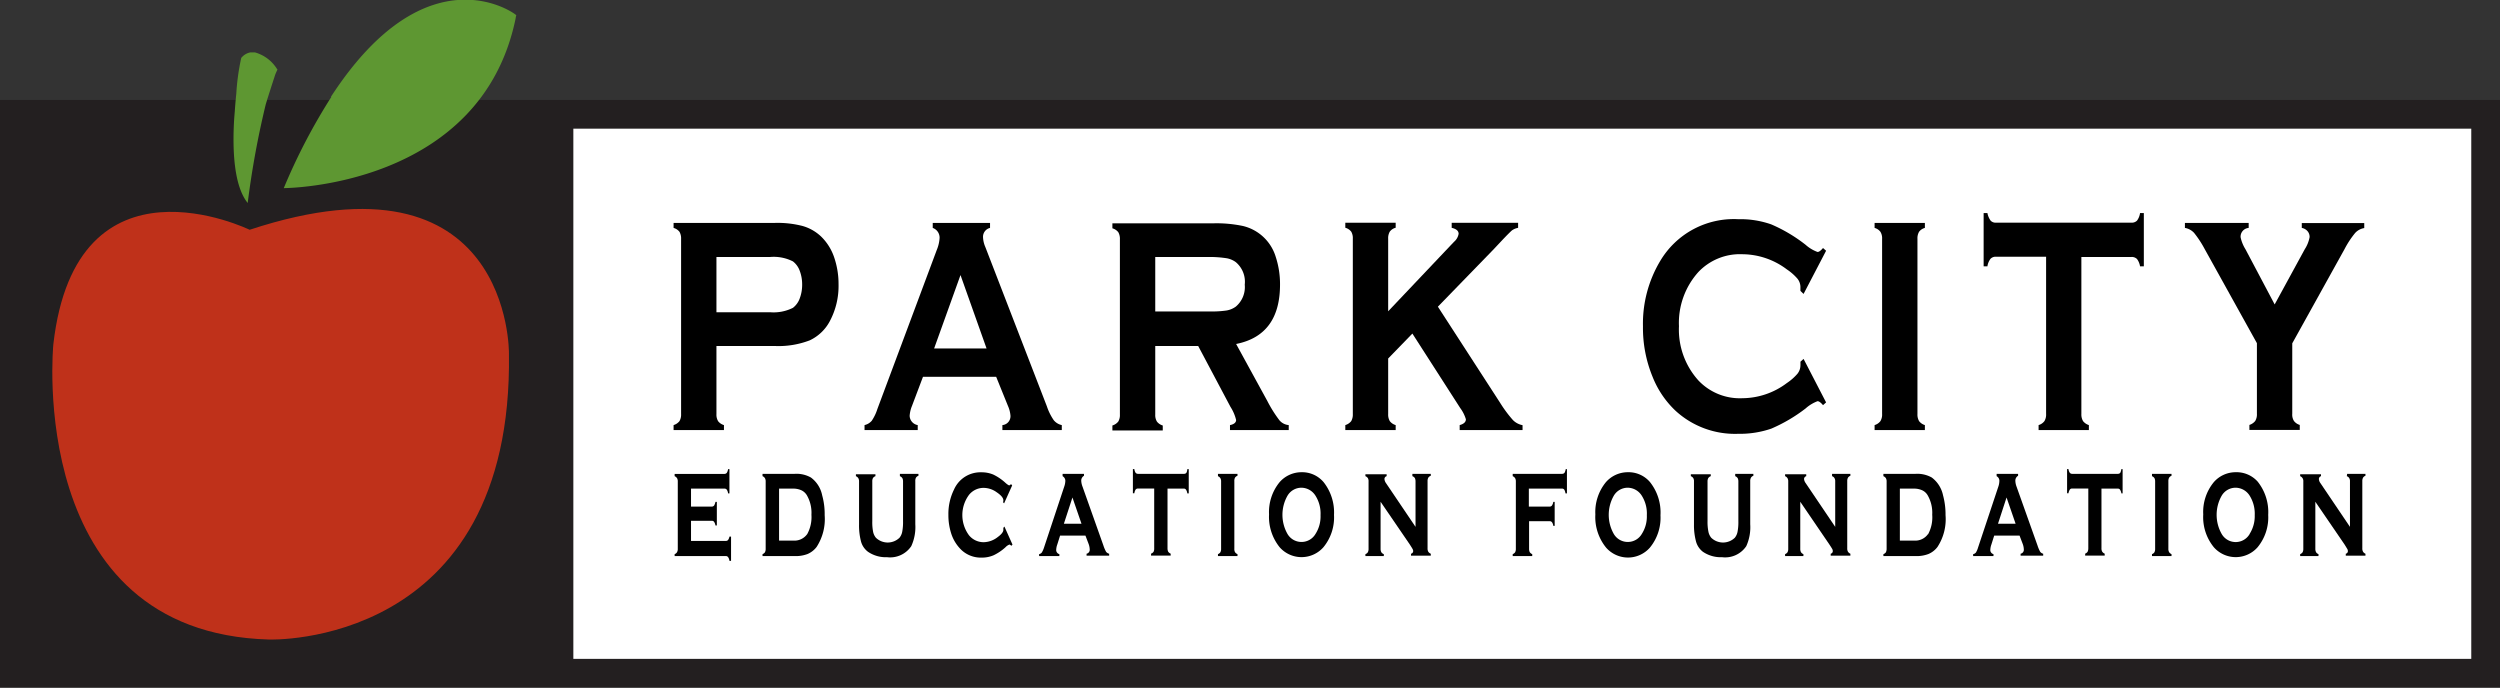 <?xml version="1.0" encoding="UTF-8"?> <svg xmlns="http://www.w3.org/2000/svg" id="Layer_1" data-name="Layer 1" viewBox="0 0 309.76 85.2"><rect x="0" y="0" width="309.76" height="85.2" fill="#333333" stroke="none"/><defs><style>.cls-1{fill:#fff;stroke:#231f20;stroke-width:3.56px;}.cls-2{fill:none;}.cls-3{fill:#231f20;}.cls-4{fill:#bf311a;}.cls-5{fill:#5e9732;}</style></defs><title>pcdf</title><rect class="cls-1" x="1.78" y="14.16" width="306.2" height="69.26"></rect><polygon class="cls-2" points="247.56 64.89 249.74 64.89 248.62 61.64 247.56 64.89"></polygon><polygon class="cls-2" points="115.74 43.18 122.24 43.18 119.01 34.08 115.74 43.18"></polygon><path class="cls-2" d="M161.26,60.42a2,2,0,0,0-1.74,1,4.8,4.8,0,0,0,0,4.72,2,2,0,0,0,1.75,1,2,2,0,0,0,1.73-1,4,4,0,0,0,.62-2.31,4.14,4.14,0,0,0-.62-2.41A2.08,2.08,0,0,0,161.26,60.42Z"></path><path class="cls-2" d="M201.69,60.42a2,2,0,0,0-1.74,1,4.8,4.8,0,0,0,0,4.72,2,2,0,0,0,1.75,1,2,2,0,0,0,1.73-1,4,4,0,0,0,.62-2.31,4.14,4.14,0,0,0-.62-2.41A2.08,2.08,0,0,0,201.69,60.42Z"></path><path class="cls-2" d="M154.22,35.22a3.17,3.17,0,0,0-1.11-2.79A2.71,2.71,0,0,0,152,32a14,14,0,0,0-2.12-.11h-6.73V38.6h6.73a12.59,12.59,0,0,0,2.11-.12,2.75,2.75,0,0,0,1.13-.47A3.16,3.16,0,0,0,154.22,35.22Z"></path><polygon class="cls-2" points="131.82 64.89 133.99 64.89 132.88 61.64 131.82 64.89"></polygon><path class="cls-2" d="M238.2,60.74a2.46,2.46,0,0,0-1-.2H235.4V67h1.75a1.93,1.93,0,0,0,1.74-.81,4.39,4.39,0,0,0,.57-2.43,4.33,4.33,0,0,0-.57-2.42A1.52,1.52,0,0,0,238.2,60.74Z"></path><path class="cls-2" d="M98.25,32.39a5.25,5.25,0,0,0-2.81-.55H88.77v6.81h6.67a5.33,5.33,0,0,0,2.81-.55A2.56,2.56,0,0,0,99.08,37a4.78,4.78,0,0,0,.31-1.72,4.73,4.73,0,0,0-.31-1.71A2.56,2.56,0,0,0,98.25,32.39Z"></path><path class="cls-2" d="M99.33,60.74a2.49,2.49,0,0,0-1-.2H96.53V67h1.75a1.94,1.94,0,0,0,1.74-.81,4.39,4.39,0,0,0,.57-2.43,4.33,4.33,0,0,0-.57-2.42A1.57,1.57,0,0,0,99.33,60.74Z"></path><path class="cls-2" d="M277,60.42a2,2,0,0,0-1.74,1,4.8,4.8,0,0,0,0,4.72,2,2,0,0,0,3.48,0,4.1,4.1,0,0,0,.62-2.31,4.22,4.22,0,0,0-.62-2.41A2.08,2.08,0,0,0,277,60.42Z"></path><path d="M90.22,66.89a.32.32,0,0,1-.29.13H85.62V64.53h2.57a.32.32,0,0,1,.29.13,1.17,1.17,0,0,1,.17.45h.17V62.18h-.17a1.44,1.44,0,0,1-.17.46.38.38,0,0,1-.29.13H85.62V60.54h4.13a.35.35,0,0,1,.3.13,1,1,0,0,1,.16.46h.17v-3h-.17a1.09,1.09,0,0,1-.16.46.38.38,0,0,1-.3.13H83.59V59a.69.69,0,0,1,.3.25.79.79,0,0,1,.09.42v8.32a.8.8,0,0,1-.1.44.58.58,0,0,1-.29.23v.24h6.34a.33.33,0,0,1,.29.14,1,1,0,0,1,.16.45h.2v-3h-.2A1,1,0,0,1,90.22,66.89Z"></path><path d="M100.48,59.17a3.61,3.61,0,0,0-2-.46h-4V59a.59.59,0,0,1,.3.25.79.79,0,0,1,.09.42v8.32a.9.9,0,0,1-.09.44.67.67,0,0,1-.3.23v.24h4a4.07,4.07,0,0,0,1.59-.26,2.79,2.79,0,0,0,1.11-.87,6.34,6.34,0,0,0,1-3.94,8.7,8.7,0,0,0-.31-2.46A3.61,3.61,0,0,0,100.48,59.17Zm-.46,7a1.94,1.94,0,0,1-1.74.81H96.53V60.54h1.75a2.49,2.49,0,0,1,1,.2,1.57,1.57,0,0,1,.69.62,4.33,4.33,0,0,1,.57,2.42A4.39,4.39,0,0,1,100,66.21Z"></path><path d="M111.5,59a.67.67,0,0,1,.31.25.92.92,0,0,1,.08.42v4.9a6.24,6.24,0,0,1-.1,1.31,1.68,1.68,0,0,1-.34.75,2.1,2.1,0,0,1-2.92,0,1.69,1.69,0,0,1-.35-.75,6.24,6.24,0,0,1-.1-1.31v-4.9a.87.87,0,0,1,.08-.43.6.6,0,0,1,.31-.24v-.24h-2.42V59a.69.69,0,0,1,.3.25.79.79,0,0,1,.09.42V65a7.8,7.8,0,0,0,.22,2,2.37,2.37,0,0,0,.89,1.37,3.91,3.91,0,0,0,2.36.67,3.15,3.15,0,0,0,3-1.37,5.67,5.67,0,0,0,.5-2.71V59.62a.87.87,0,0,1,.08-.43.6.6,0,0,1,.31-.24v-.24H111.5Z"></path><path d="M124.28,62.22l.13.15,1-2.22-.14-.17c-.1.11-.18.16-.23.16s-.24-.11-.49-.34a6.18,6.18,0,0,0-1.48-1,3.73,3.73,0,0,0-1.49-.28,3.57,3.57,0,0,0-3.37,2.13,6.8,6.8,0,0,0-.7,3.15,7.41,7.41,0,0,0,.38,2.4,4.91,4.91,0,0,0,1,1.7,3.5,3.5,0,0,0,2.74,1.19,3.65,3.65,0,0,0,1.48-.29,6,6,0,0,0,1.48-1,1.27,1.27,0,0,1,.49-.33s.13.05.23.16l.14-.16-1-2.23-.13.16c0,.15,0,.24,0,.25,0,.25-.23.55-.68.88a2.9,2.9,0,0,1-1.74.65,2.33,2.33,0,0,1-1.84-.86,4.21,4.21,0,0,1,0-5,2.31,2.31,0,0,1,1.84-.87,2.79,2.79,0,0,1,1.59.54c.55.37.83.71.83,1,0,0,0,.07,0,.12S124.28,62.15,124.28,62.22Z"></path><path d="M136.72,67.6l-2.59-7.3a2.3,2.3,0,0,1-.16-.73.69.69,0,0,1,.34-.62v-.24h-2.65V59a.66.66,0,0,1,.34.58,2.36,2.36,0,0,1-.15.75l-2.49,7.51a2.91,2.91,0,0,1-.27.61.57.57,0,0,1-.34.21v.24h2.51v-.24a.52.52,0,0,1-.39-.56,2.12,2.12,0,0,1,.13-.63l.35-1.11h3.14l.38,1a2.15,2.15,0,0,1,.15.7.5.5,0,0,1-.39.55v.24h2.8v-.24a.7.7,0,0,1-.38-.24A4.31,4.31,0,0,1,136.72,67.6Zm-4.9-2.71,1.06-3.25L134,64.89Z"></path><path d="M147,58.58a.35.35,0,0,1-.29.13H141a.36.36,0,0,1-.3-.14,1.06,1.06,0,0,1-.15-.45h-.18v3h.18a1.09,1.09,0,0,1,.16-.46.35.35,0,0,1,.3-.13h2v7.4a.91.91,0,0,1-.08.44.65.65,0,0,1-.31.23v.24h2.43v-.24a.67.67,0,0,1-.31-.25,1,1,0,0,1-.08-.43V60.54h2a.32.32,0,0,1,.29.13,1,1,0,0,1,.16.46h.18v-3h-.18A1,1,0,0,1,147,58.58Z"></path><path d="M150.91,59a.69.69,0,0,1,.3.25.79.79,0,0,1,.09.42v8.32a.9.9,0,0,1-.09.44.67.67,0,0,1-.3.23v.24h2.42v-.24a.67.67,0,0,1-.31-.25.84.84,0,0,1-.08-.43V59.62a.87.87,0,0,1,.08-.43.6.6,0,0,1,.31-.24v-.24h-2.42Z"></path><path d="M161.26,58.51a3.61,3.61,0,0,0-2.71,1.23,5.85,5.85,0,0,0-1.31,4,6,6,0,0,0,1.31,4.06,3.61,3.61,0,0,0,5.43,0,5.82,5.82,0,0,0,1.31-4A6.05,6.05,0,0,0,164,59.74,3.48,3.48,0,0,0,161.26,58.51ZM163,66.15a2,2,0,0,1-1.73,1,2,2,0,0,1-1.75-1,4.8,4.8,0,0,1,0-4.72,2,2,0,0,1,1.74-1,2.08,2.08,0,0,1,1.74,1,4.14,4.14,0,0,1,.62,2.41A4,4,0,0,1,163,66.15Z"></path><path d="M175,59a.6.6,0,0,1,.31.24,1,1,0,0,1,.08.43v5.61l-3.66-5.42a1,1,0,0,1-.19-.5.36.36,0,0,1,.27-.36v-.24h-2.63V59a.67.67,0,0,1,.31.25.8.8,0,0,1,.08.42v8.32a.9.9,0,0,1-.09.44.61.61,0,0,1-.3.23v.24h2.28v-.24a.6.6,0,0,1-.31-.24.9.9,0,0,1-.09-.44V62.17l3.63,5.31c.17.27.29.45.33.54a.52.52,0,0,1,.08.26.34.34,0,0,1-.27.33v.24h2.45v-.24a.67.67,0,0,1-.31-.25.83.83,0,0,1-.09-.43V59.62a.86.86,0,0,1,.09-.43.6.6,0,0,1,.31-.24v-.24H175Z"></path><path d="M193.85,58.58a.38.38,0,0,1-.3.13h-6.12V59a.64.64,0,0,1,.3.25.79.79,0,0,1,.09.42v8.32a.9.9,0,0,1-.09.44.67.67,0,0,1-.3.23v.24h2.42v-.24a.67.67,0,0,1-.31-.25,1,1,0,0,1-.08-.43v-3.4H192a.35.35,0,0,1,.3.13,1,1,0,0,1,.16.45h.17V62.18h-.17a1.08,1.08,0,0,1-.17.46.35.35,0,0,1-.29.13h-2.57V60.54h4.09a.35.35,0,0,1,.3.13,1.28,1.28,0,0,1,.15.46h.18v-3H194A1.28,1.28,0,0,1,193.85,58.58Z"></path><path d="M201.68,58.51a3.61,3.61,0,0,0-2.7,1.23,5.85,5.85,0,0,0-1.31,4A6,6,0,0,0,199,67.85a3.61,3.61,0,0,0,5.43,0,5.82,5.82,0,0,0,1.31-4,6.05,6.05,0,0,0-1.31-4.13A3.49,3.49,0,0,0,201.68,58.51Zm1.75,7.64a2,2,0,0,1-1.73,1,2,2,0,0,1-1.75-1,4.8,4.8,0,0,1,0-4.72,2,2,0,0,1,1.74-1,2.08,2.08,0,0,1,1.74,1,4.14,4.14,0,0,1,.62,2.41A4,4,0,0,1,203.43,66.15Z"></path><path d="M215,59a.67.67,0,0,1,.31.25.92.92,0,0,1,.08.42v4.9a6.24,6.24,0,0,1-.1,1.31,1.68,1.68,0,0,1-.34.75,2.1,2.1,0,0,1-2.92,0,1.69,1.69,0,0,1-.35-.75,6.12,6.12,0,0,1-.11-1.31v-4.9a.86.86,0,0,1,.09-.43.6.6,0,0,1,.31-.24v-.24H209.5V59a.62.62,0,0,1,.31.25.8.8,0,0,1,.08.42V65a7.75,7.75,0,0,0,.23,2,2.4,2.4,0,0,0,.88,1.37,3.94,3.94,0,0,0,2.37.67,3.15,3.15,0,0,0,3-1.37,5.68,5.68,0,0,0,.49-2.71V59.62a.86.86,0,0,1,.09-.43.57.57,0,0,1,.3-.24v-.24H215Z"></path><path d="M227,59a.54.54,0,0,1,.3.24.76.76,0,0,1,.09.43v5.61l-3.66-5.42a1,1,0,0,1-.2-.5.37.37,0,0,1,.27-.36v-.24h-2.62V59a.64.64,0,0,1,.3.25.79.79,0,0,1,.09.42v8.32a.9.9,0,0,1-.09.44.67.67,0,0,1-.3.23v.24h2.27v-.24a.62.62,0,0,1-.3-.24.9.9,0,0,1-.09-.44V62.17l3.62,5.31c.18.27.29.45.34.54a.51.51,0,0,1,.07.26.33.33,0,0,1-.26.33v.24h2.44v-.24a.69.69,0,0,1-.3-.25.83.83,0,0,1-.09-.43V59.62a.86.86,0,0,1,.09-.43.62.62,0,0,1,.3-.24v-.24H227Z"></path><path d="M239.36,59.17a3.65,3.65,0,0,0-2-.46h-4V59a.67.67,0,0,1,.31.25.79.79,0,0,1,.09.42v8.32a1,1,0,0,1-.09.44.65.65,0,0,1-.31.23v.24h4a4.07,4.07,0,0,0,1.59-.26,2.73,2.73,0,0,0,1.11-.87,6.28,6.28,0,0,0,1-3.94,9.08,9.08,0,0,0-.31-2.46A3.69,3.69,0,0,0,239.36,59.17Zm-.47,7a1.93,1.93,0,0,1-1.74.81H235.4V60.54h1.75a2.46,2.46,0,0,1,1,.2,1.52,1.52,0,0,1,.69.62,4.33,4.33,0,0,1,.57,2.42A4.39,4.39,0,0,1,238.89,66.21Z"></path><path d="M252.46,67.6l-2.6-7.3a2.26,2.26,0,0,1-.15-.73.69.69,0,0,1,.34-.62v-.24h-2.66V59a.64.64,0,0,1,.34.58,2.32,2.32,0,0,1-.14.75l-2.5,7.51a2.54,2.54,0,0,1-.26.61.57.57,0,0,1-.35.21v.24H247v-.24a.52.52,0,0,1-.39-.56,2.12,2.12,0,0,1,.13-.63l.35-1.11h3.14l.38,1a2.15,2.15,0,0,1,.15.7.5.5,0,0,1-.4.55v.24h2.8v-.24a.67.67,0,0,1-.37-.24A4.31,4.31,0,0,1,252.46,67.6Zm-4.9-2.71,1.06-3.25,1.12,3.25Z"></path><path d="M262.71,58.58a.37.37,0,0,1-.3.13h-5.66a.36.36,0,0,1-.3-.14,1,1,0,0,1-.16-.45h-.17v3h.17a1.23,1.23,0,0,1,.17-.46.34.34,0,0,1,.29-.13h2v7.4a1,1,0,0,1-.09.44.67.67,0,0,1-.3.23v.24h2.42v-.24a.67.67,0,0,1-.31-.25.83.83,0,0,1-.09-.43V60.54h2a.34.34,0,0,1,.3.13,1.23,1.23,0,0,1,.17.46H263v-3h-.16A1.23,1.23,0,0,1,262.71,58.58Z"></path><path d="M266.64,59a.67.67,0,0,1,.31.25.92.92,0,0,1,.08.42v8.32a.9.9,0,0,1-.09.44.61.61,0,0,1-.3.23v.24h2.42v-.24a.69.69,0,0,1-.3-.25.83.83,0,0,1-.09-.43V59.62a.86.86,0,0,1,.09-.43.62.62,0,0,1,.3-.24v-.24h-2.42Z"></path><path d="M277,58.51a3.59,3.59,0,0,0-2.7,1.23,5.81,5.81,0,0,0-1.31,4,5.9,5.9,0,0,0,1.31,4.06,3.61,3.61,0,0,0,5.43,0,5.82,5.82,0,0,0,1.31-4,6.05,6.05,0,0,0-1.31-4.13A3.51,3.51,0,0,0,277,58.51Zm1.75,7.64a2,2,0,0,1-3.48,0,4.8,4.8,0,0,1,0-4.72,2,2,0,0,1,1.74-1,2.08,2.08,0,0,1,1.74,1,4.22,4.22,0,0,1,.62,2.41A4.1,4.1,0,0,1,278.74,66.15Z"></path><path d="M290.78,59a.57.57,0,0,1,.3.24.76.76,0,0,1,.09.43v5.61l-3.66-5.42a.92.92,0,0,1-.19-.5.36.36,0,0,1,.26-.36v-.24H285V59a.64.64,0,0,1,.3.25.71.71,0,0,1,.09.42v8.32a.9.9,0,0,1-.09.44.67.67,0,0,1-.3.23v.24h2.27v-.24a.62.62,0,0,1-.3-.24.9.9,0,0,1-.09-.44V62.17l3.63,5.31.33.54a.51.51,0,0,1,.07.26.32.32,0,0,1-.26.33v.24h2.44v-.24a.64.64,0,0,1-.3-.25.83.83,0,0,1-.09-.43V59.62a.86.86,0,0,1,.09-.43.57.57,0,0,1,.3-.24v-.24h-2.27Z"></path><path d="M101.72,29.29A5.52,5.52,0,0,0,99.44,28,12.34,12.34,0,0,0,96,27.62H83.46v.62a1.41,1.41,0,0,1,.73.48,1.65,1.65,0,0,1,.2.89v21.7a1.6,1.6,0,0,1-.2.87,1.49,1.49,0,0,1-.73.49v.62H89.7v-.62a1.42,1.42,0,0,1-.72-.48,1.55,1.55,0,0,1-.21-.87V42.87H96a10.76,10.76,0,0,0,4.33-.7,5.43,5.43,0,0,0,2.49-2.38,9.28,9.28,0,0,0,1.08-4.55,10.24,10.24,0,0,0-.57-3.43A6.51,6.51,0,0,0,101.72,29.29ZM99.08,37a2.56,2.56,0,0,1-.83,1.14,5.33,5.33,0,0,1-2.81.55H88.77V31.84h6.67a5.25,5.25,0,0,1,2.81.55,2.56,2.56,0,0,1,.83,1.14,4.73,4.73,0,0,1,.31,1.71A4.78,4.78,0,0,1,99.08,37Z"></path><path d="M124.9,50.32a3.66,3.66,0,0,1,.3,1.17,1.1,1.1,0,0,1-1,1.18v.62h7.36v-.62a1.76,1.76,0,0,1-1-.61,6.89,6.89,0,0,1-.85-1.72l-7.63-19.75a3.35,3.35,0,0,1-.28-1.24,1.13,1.13,0,0,1,.87-1.11v-.62h-7.1v.62a1.28,1.28,0,0,1,.85,1.24,4.62,4.62,0,0,1-.35,1.49l-7.36,19.71a5.64,5.64,0,0,1-.7,1.46,1.69,1.69,0,0,1-.89.53v.62h6.59v-.62a1.2,1.2,0,0,1-1-1.16,3.85,3.85,0,0,1,.28-1.19l1.37-3.63h9.07Zm-9.16-7.14,3.27-9.1,3.23,9.1Z"></path><path d="M152.4,52.67v.62h7.28v-.62a1.7,1.7,0,0,1-1.15-.59,15.85,15.85,0,0,1-1.5-2.39l-3.87-7.07q5.44-1.08,5.44-7.36a10.81,10.81,0,0,0-.54-3.46A5.6,5.6,0,0,0,154,28a15.9,15.9,0,0,0-3.63-.33H137.83v.62a1.41,1.41,0,0,1,.73.48,1.65,1.65,0,0,1,.2.89v21.7a1.6,1.6,0,0,1-.2.87,1.49,1.49,0,0,1-.73.49v.62h6.24v-.62a1.42,1.42,0,0,1-.72-.48,1.55,1.55,0,0,1-.21-.87v-8.5h5.32l4,7.54a5.27,5.27,0,0,1,.7,1.63C153.16,52.34,152.91,52.57,152.4,52.67ZM153.11,38a2.75,2.75,0,0,1-1.13.47,12.59,12.59,0,0,1-2.11.12h-6.73V31.84h6.73A14,14,0,0,1,152,32a2.71,2.71,0,0,1,1.12.48,3.17,3.17,0,0,1,1.11,2.79A3.16,3.16,0,0,1,153.11,38Z"></path><path d="M185.87,49.91,178.16,38l6.8-7,1.13-1.2c.7-.74,1.13-1.16,1.27-1.27a1.87,1.87,0,0,1,.74-.3v-.62h-8.23v.62c.57.13.86.38.86.74a1.68,1.68,0,0,1-.58,1L172,38.57v-9a1.6,1.6,0,0,1,.2-.87,1.3,1.3,0,0,1,.73-.48v-.62h-6.24v.62a1.41,1.41,0,0,1,.73.48,1.6,1.6,0,0,1,.2.87V51.3a1.64,1.64,0,0,1-.2.88,1.49,1.49,0,0,1-.73.49v.62h6.24v-.62a1.42,1.42,0,0,1-.72-.48,1.6,1.6,0,0,1-.21-.89V44.42l3-3.09,5.93,9.23a4.49,4.49,0,0,1,.7,1.39c0,.34-.26.58-.77.72v.62h7.79v-.61a2.26,2.26,0,0,1-1.19-.63A15.48,15.48,0,0,1,185.87,49.91Z"></path><path d="M223.47,36.42l2.79-5.35-.38-.34c-.28.33-.5.49-.68.49a4.58,4.58,0,0,1-1.48-.89,19.08,19.08,0,0,0-4.26-2.53,11.54,11.54,0,0,0-4.08-.64,10.6,10.6,0,0,0-9.67,5.17,15.12,15.12,0,0,0-2.14,8.11,15.93,15.93,0,0,0,1.2,6.27,11.72,11.72,0,0,0,2.81,4.16,10.88,10.88,0,0,0,7.79,2.88,12,12,0,0,0,4.1-.64,19.64,19.64,0,0,0,4.25-2.5,4.71,4.71,0,0,1,1.48-.9c.18,0,.4.16.68.49l.38-.34-2.79-5.39-.39.35a4.89,4.89,0,0,1,0,.49,1.69,1.69,0,0,1-.37,1,6.48,6.48,0,0,1-1.31,1.15,9.23,9.23,0,0,1-5.5,1.88,7.06,7.06,0,0,1-5.46-2.2,9.4,9.4,0,0,1-2.41-6.72,9.42,9.42,0,0,1,2.41-6.72,7.1,7.1,0,0,1,5.46-2.2,9.23,9.23,0,0,1,5.5,1.88,6.48,6.48,0,0,1,1.31,1.15,1.68,1.68,0,0,1,.37,1q0,.21,0,.51Z"></path><path d="M232.27,28.24a1.34,1.34,0,0,1,.72.48,1.51,1.51,0,0,1,.21.87V51.3a1.55,1.55,0,0,1-.21.88,1.41,1.41,0,0,1-.72.49v.62h6.23v-.62a1.44,1.44,0,0,1-.71-.48,1.6,1.6,0,0,1-.21-.89V29.59a1.6,1.6,0,0,1,.2-.87,1.31,1.31,0,0,1,.72-.48v-.62h-6.23Z"></path><path d="M265.16,33h.47v-6.6h-.47a2.06,2.06,0,0,1-.37.93.9.9,0,0,1-.69.26H247.3a.84.84,0,0,1-.66-.26,2.29,2.29,0,0,1-.39-.93h-.47V33h.47a2,2,0,0,1,.38-.93.86.86,0,0,1,.67-.26h6.22V51.29a1.56,1.56,0,0,1-.21.89,1.41,1.41,0,0,1-.72.49v.62h6.23v-.62a1.5,1.5,0,0,1-.72-.49,1.64,1.64,0,0,1-.21-.89V31.84h6.21a.9.9,0,0,1,.69.26A2.06,2.06,0,0,1,265.16,33Z"></path><path d="M285.2,28.24a1.23,1.23,0,0,1,.71.4,1.08,1.08,0,0,1,.26.74,4.14,4.14,0,0,1-.6,1.5l-3.73,6.84-3.62-6.84a4.63,4.63,0,0,1-.6-1.48,1.09,1.09,0,0,1,1-1.16v-.62h-7.9v.62a2,2,0,0,1,1.14.62,12.85,12.85,0,0,1,1.31,2l6.47,11.66v8.75a1.56,1.56,0,0,1-.21.89,1.5,1.5,0,0,1-.72.49v.62h6.24v-.62a1.41,1.41,0,0,1-.72-.49,1.48,1.48,0,0,1-.21-.89V42.54l6.47-11.66a11.53,11.53,0,0,1,1.31-2,1.93,1.93,0,0,1,1.14-.62v-.62H285.2Z"></path><rect class="cls-3" x="1.29" y="14.13" width="69.75" height="69.3"></rect><path class="cls-4" d="M33.33,79.24s30.28,1.12,29.73-35.46c0,0,.32-26-32.13-15.31,0,0-21.5-10.5-24.32,14.18C6.61,42.65,3.06,78.39,33.33,79.24Z"></path><path class="cls-5" d="M30.69,25.15a109.66,109.66,0,0,1,2.24-12.23c.34-1.12.87-2.75,1.17-3.67.09-.22.18-.43.28-.63l-.05-.06h0a4.71,4.71,0,0,0-2.75-2.07h0l-.13,0h-.25l-.17,0h0a1.92,1.92,0,0,0-1.14.69v0h0a28.33,28.33,0,0,0-.61,4.4c-.07.7-.14,1.45-.19,2.23-.05.59-.08,1-.08,1h0C28.78,18.7,29,23.06,30.69,25.15Z"></path><path class="cls-5" d="M63.9,2.22c0-.11.05-.23.07-.33S53-6.47,41,12h.06a73.39,73.39,0,0,0-5.9,11.31S59.63,23.27,63.9,2.22Z"></path></svg> 